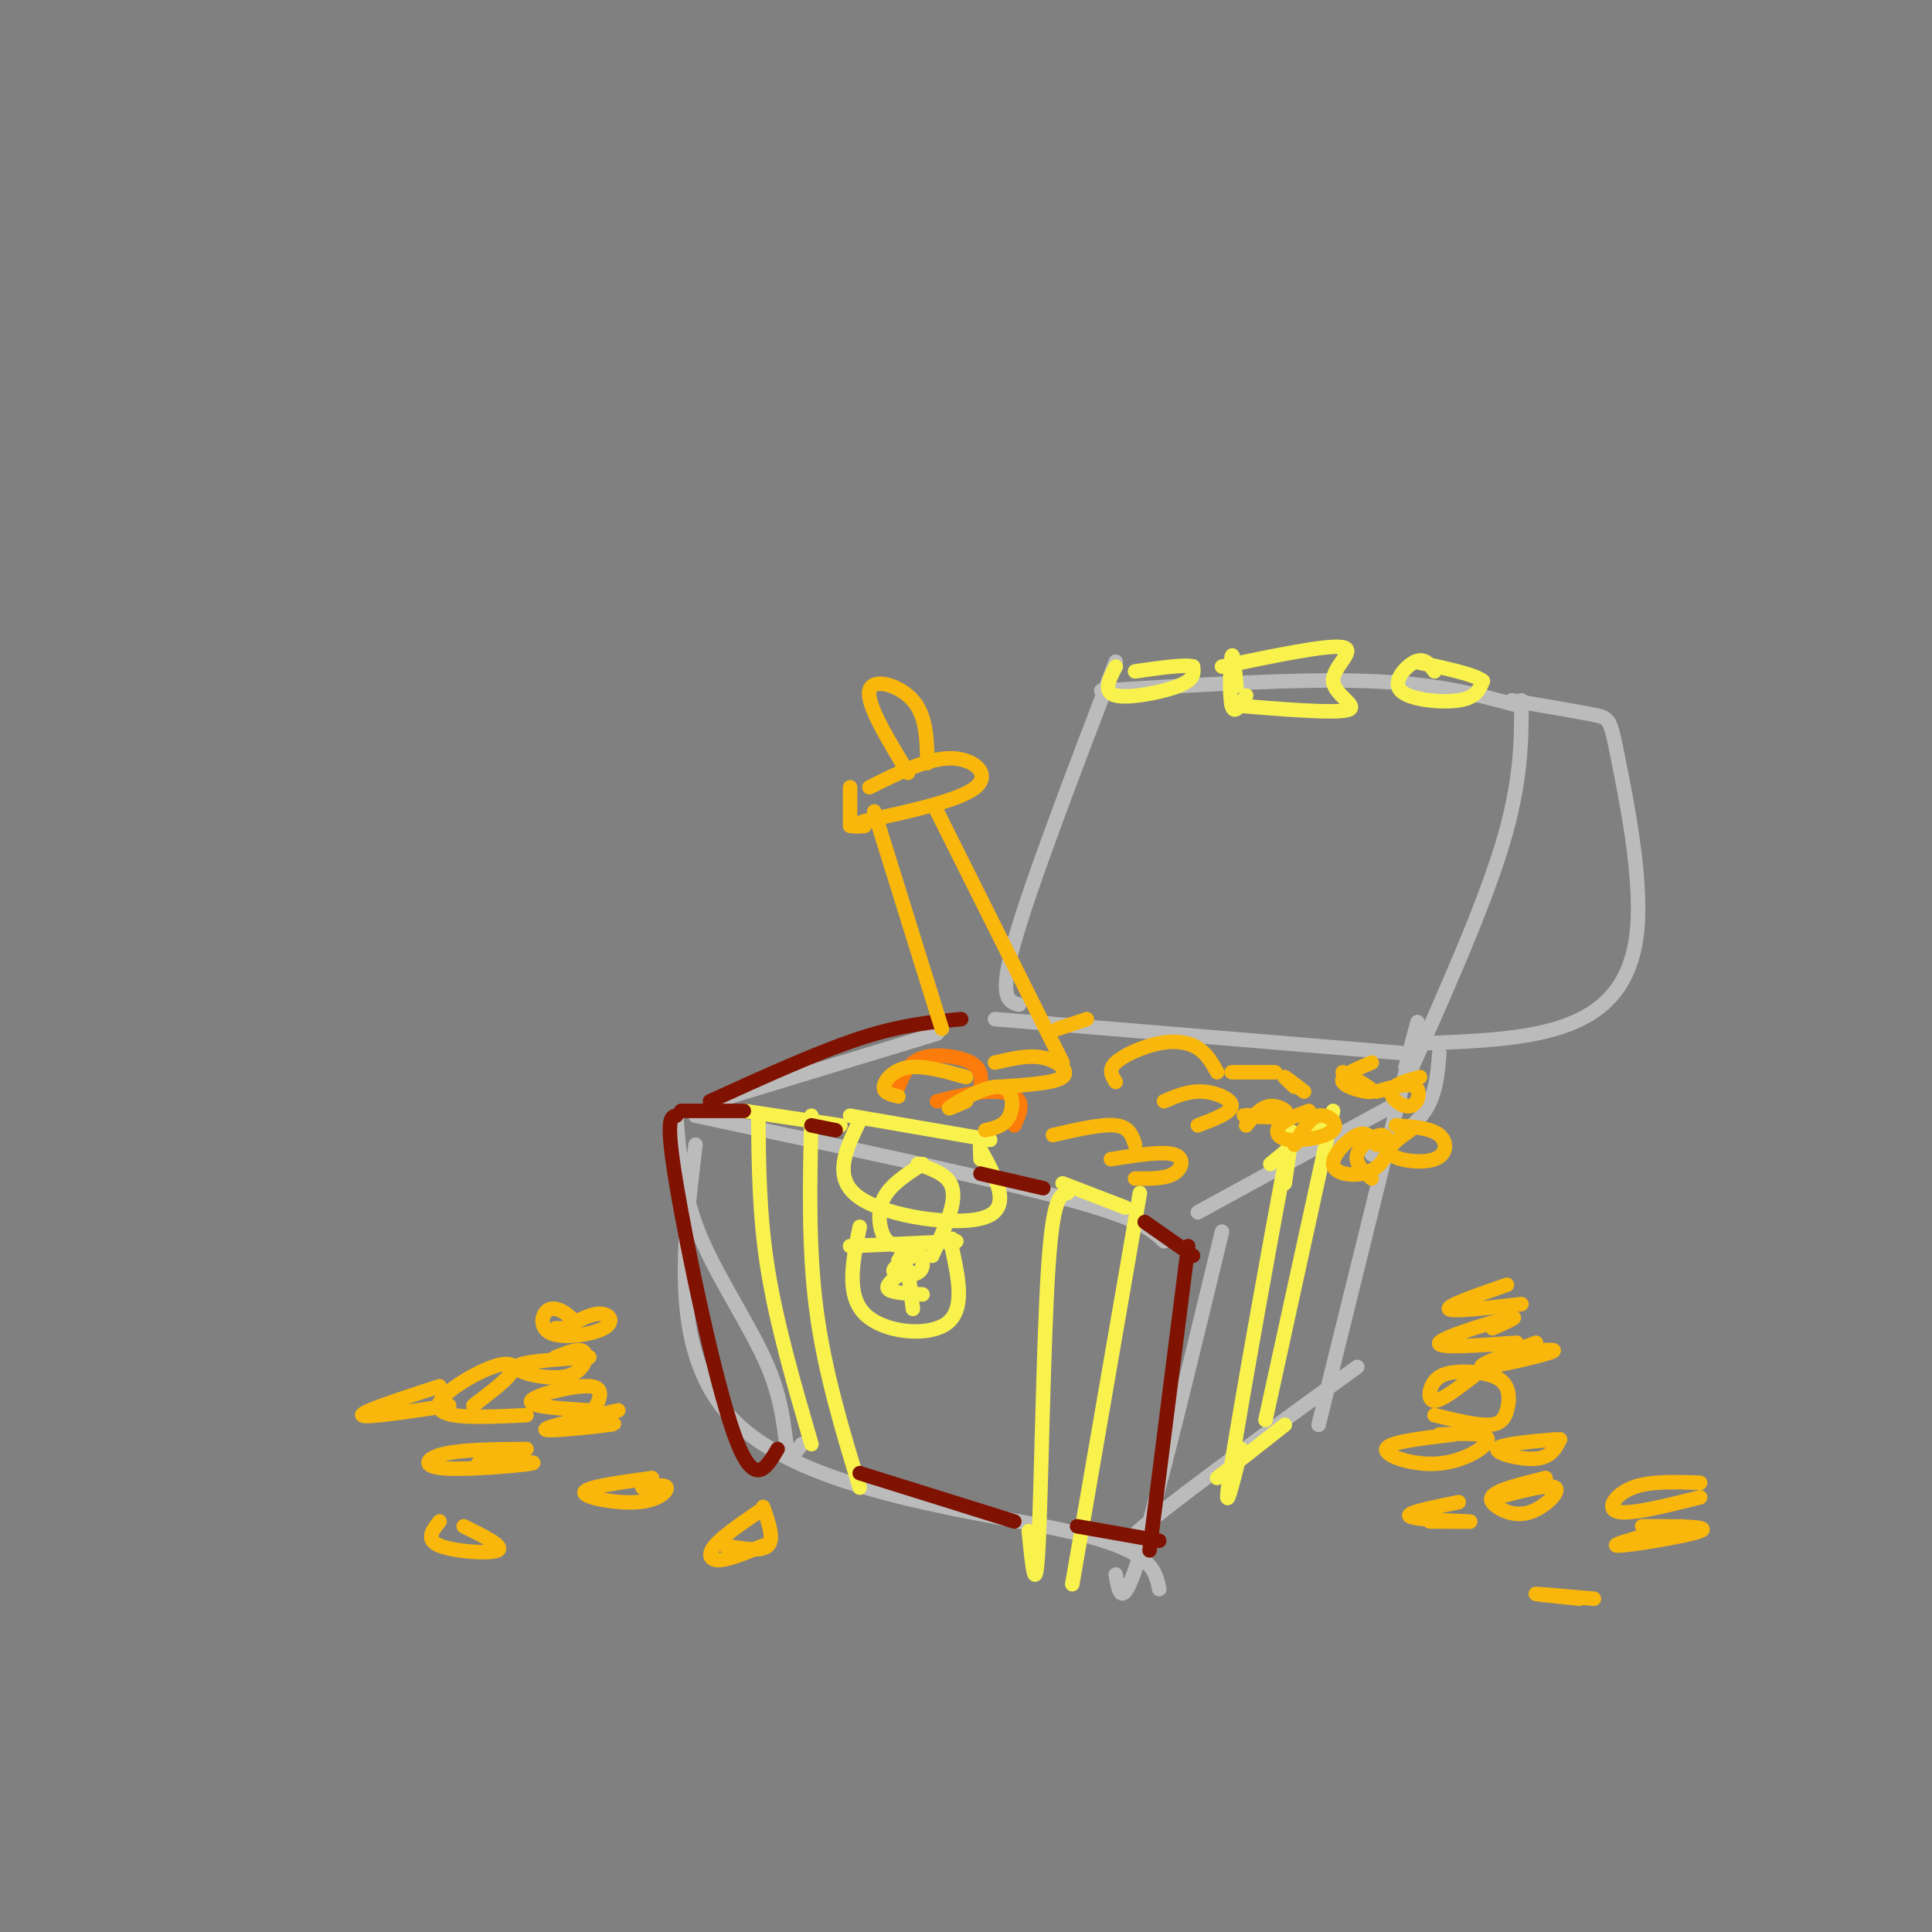 <svg viewBox='0 0 400 400' version='1.1' xmlns='http://www.w3.org/2000/svg' xmlns:xlink='http://www.w3.org/1999/xlink'><rect x="0" y="0" width="400" height="400" fill="#808080" stroke="none"/><g fill='none' stroke='rgb(187,187,187)' stroke-width='3' stroke-linecap='round' stroke-linejoin='round'><path d='M144,237c-2.800,22.844 -5.600,45.689 10,59c15.600,13.311 49.600,17.089 67,21c17.400,3.911 18.200,7.956 19,12'/><path d='M144,231c29.917,6.333 59.833,12.667 76,17c16.167,4.333 18.583,6.667 21,9'/><path d='M253,255c-6.667,27.583 -13.333,55.167 -17,67c-3.667,11.833 -4.333,7.917 -5,4'/><path d='M140,231c0.631,8.024 1.262,16.048 5,25c3.738,8.952 10.583,18.833 14,27c3.417,8.167 3.405,14.619 4,17c0.595,2.381 1.798,0.690 3,-1'/><path d='M148,228c0.000,0.000 46.000,-14.000 46,-14'/><path d='M206,211c0.000,0.000 84.000,7.000 84,7'/><path d='M248,251c0.000,0.000 42.000,-23.000 42,-23'/><path d='M291,221c2.000,-7.667 4.000,-15.333 1,-3c-3.000,12.333 -11.000,44.667 -19,77'/><path d='M236,320c-2.750,0.583 -5.500,1.167 2,-5c7.500,-6.167 25.250,-19.083 43,-32'/><path d='M291,224c8.000,-17.917 16.000,-35.833 20,-49c4.000,-13.167 4.000,-21.583 4,-30'/><path d='M211,208c-2.167,-0.583 -4.333,-1.167 -1,-13c3.333,-11.833 12.167,-34.917 21,-58'/><path d='M228,143c20.333,-1.250 40.667,-2.500 55,-2c14.333,0.500 22.667,2.750 31,5'/><path d='M313,145c6.804,1.156 13.608,2.313 17,3c3.392,0.687 3.373,0.906 5,9c1.627,8.094 4.900,24.064 4,35c-0.900,10.936 -5.971,16.839 -14,20c-8.029,3.161 -19.014,3.581 -30,4'/><path d='M298,218c-0.333,4.250 -0.667,8.500 -3,12c-2.333,3.500 -6.667,6.250 -11,9'/></g>
<g fill='none' stroke='rgb(249,242,77)' stroke-width='3' stroke-linecap='round' stroke-linejoin='round'><path d='M157,231c0.083,10.333 0.167,20.667 2,32c1.833,11.333 5.417,23.667 9,36'/><path d='M168,231c-0.333,13.583 -0.667,27.167 1,40c1.667,12.833 5.333,24.917 9,37'/><path d='M221,247c-1.511,0.356 -3.022,0.711 -4,16c-0.978,15.289 -1.422,45.511 -2,57c-0.578,11.489 -1.289,4.244 -2,-3'/><path d='M236,247c0.000,0.000 -14.000,81.000 -14,81'/><path d='M178,232c-2.911,6.000 -5.822,12.000 0,16c5.822,4.000 20.378,6.000 26,4c5.622,-2.000 2.311,-8.000 -1,-14'/><path d='M203,238c-0.167,-2.000 -0.083,0.000 0,2'/><path d='M176,231c0.000,0.000 29.000,5.000 29,5'/><path d='M191,241c-3.289,2.111 -6.578,4.222 -8,7c-1.422,2.778 -0.978,6.222 0,8c0.978,1.778 2.489,1.889 4,2'/><path d='M190,241c2.333,0.822 4.667,1.644 6,3c1.333,1.356 1.667,3.244 1,6c-0.667,2.756 -2.333,6.378 -4,10'/><path d='M176,258c0.000,0.000 22.000,-1.000 22,-1'/><path d='M178,254c-1.444,7.022 -2.889,14.044 1,18c3.889,3.956 13.111,4.844 17,2c3.889,-2.844 2.444,-9.422 1,-16'/><path d='M197,258c0.167,-2.667 0.083,-1.333 0,0'/><path d='M188,263c0.000,0.000 -1.000,0.000 -1,0'/><path d='M186,264c-1.417,1.167 -2.833,2.333 -2,3c0.833,0.667 3.917,0.833 7,1'/><path d='M188,263c0.000,0.000 1.000,8.000 1,8'/><path d='M189,260c-1.928,1.131 -3.856,2.262 -4,3c-0.144,0.738 1.498,1.085 3,1c1.502,-0.085 2.866,-0.600 3,-2c0.134,-1.400 -0.962,-3.686 -2,-4c-1.038,-0.314 -2.019,1.343 -3,3'/><path d='M256,142c-0.356,-3.689 -0.711,-7.378 -1,-6c-0.289,1.378 -0.511,7.822 0,10c0.511,2.178 1.756,0.089 3,-2'/><path d='M253,138c11.024,-2.298 22.048,-4.595 25,-4c2.952,0.595 -2.167,4.083 -2,7c0.167,2.917 5.619,5.262 3,6c-2.619,0.738 -13.310,-0.131 -24,-1'/><path d='M297,139c-1.024,-1.440 -2.048,-2.881 -4,-2c-1.952,0.881 -4.833,4.083 -3,6c1.833,1.917 8.381,2.548 12,2c3.619,-0.548 4.310,-2.274 5,-4'/><path d='M307,141c-1.500,-1.333 -7.750,-2.667 -14,-4'/><path d='M231,138c-1.378,2.667 -2.756,5.333 0,6c2.756,0.667 9.644,-0.667 13,-2c3.356,-1.333 3.178,-2.667 3,-4'/><path d='M247,138c-1.500,-0.500 -6.750,0.250 -12,1'/><path d='M220,245c0.000,0.000 13.000,5.000 13,5'/><path d='M154,230c0.000,0.000 20.000,3.000 20,3'/><path d='M266,245c1.267,-8.644 2.533,-17.289 0,-4c-2.533,13.289 -8.867,48.511 -11,62c-2.133,13.489 -0.067,5.244 2,-3'/><path d='M263,241c0.000,0.000 12.000,-10.000 12,-10'/><path d='M276,230c0.000,0.000 -14.000,64.000 -14,64'/><path d='M252,306c0.000,0.000 14.000,-11.000 14,-11'/></g>
<g fill='none' stroke='rgb(127,18,1)' stroke-width='3' stroke-linecap='round' stroke-linejoin='round'><path d='M140,231c-1.133,0.200 -2.267,0.400 0,14c2.267,13.600 7.933,40.600 12,52c4.067,11.400 6.533,7.200 9,3'/><path d='M178,305c0.000,0.000 32.000,10.000 32,10'/><path d='M223,316c0.000,0.000 17.000,3.000 17,3'/><path d='M246,258c0.000,0.000 -8.000,63.000 -8,63'/><path d='M237,253c0.000,0.000 10.000,7.000 10,7'/><path d='M216,246c0.000,0.000 -13.000,-3.000 -13,-3'/><path d='M173,234c0.000,0.000 -5.000,-1.000 -5,-1'/><path d='M154,230c0.000,0.000 -13.000,0.000 -13,0'/><path d='M147,228c11.167,-5.083 22.333,-10.167 31,-13c8.667,-2.833 14.833,-3.417 21,-4'/></g>
<g fill='none' stroke='rgb(251,123,11)' stroke-width='3' stroke-linecap='round' stroke-linejoin='round'><path d='M186,225c1.044,-2.533 2.089,-5.067 5,-6c2.911,-0.933 7.689,-0.267 10,1c2.311,1.267 2.156,3.133 2,5'/><path d='M194,228c3.956,-0.956 7.911,-1.911 11,-2c3.089,-0.089 5.311,0.689 6,2c0.689,1.311 -0.156,3.156 -1,5'/></g>
<g fill='none' stroke='rgb(249,183,11)' stroke-width='3' stroke-linecap='round' stroke-linejoin='round'><path d='M200,228c-2.310,1.036 -4.619,2.071 -3,1c1.619,-1.071 7.167,-4.250 10,-4c2.833,0.250 2.952,3.929 2,6c-0.952,2.071 -2.976,2.536 -5,3'/><path d='M200,223c-4.444,-1.244 -8.889,-2.489 -12,-2c-3.111,0.489 -4.889,2.711 -5,4c-0.111,1.289 1.444,1.644 3,2'/><path d='M206,220c3.489,-0.822 6.978,-1.644 10,-1c3.022,0.644 5.578,2.756 4,4c-1.578,1.244 -7.289,1.622 -13,2'/><path d='M219,213c0.000,0.000 6.000,-2.000 6,-2'/><path d='M188,160c-4.311,-7.111 -8.622,-14.222 -8,-17c0.622,-2.778 6.178,-1.222 9,2c2.822,3.222 2.911,8.111 3,13'/><path d='M180,163c6.111,-3.044 12.222,-6.089 17,-6c4.778,0.089 8.222,3.311 5,6c-3.222,2.689 -13.111,4.844 -23,7'/><path d='M179,170c-3.833,1.333 -1.917,1.167 0,1'/><path d='M176,163c0.000,0.000 0.000,8.000 0,8'/><path d='M181,168c0.000,0.000 14.000,45.000 14,45'/><path d='M194,168c0.000,0.000 26.000,52.000 26,52'/><path d='M261,231c-2.232,-0.083 -4.464,-0.167 -3,0c1.464,0.167 6.625,0.583 8,0c1.375,-0.583 -1.036,-2.167 -3,-2c-1.964,0.167 -3.482,2.083 -5,4'/><path d='M271,230c-2.474,0.901 -4.947,1.802 -6,3c-1.053,1.198 -0.684,2.692 2,3c2.684,0.308 7.684,-0.571 9,-2c1.316,-1.429 -1.053,-3.408 -3,-3c-1.947,0.408 -3.474,3.204 -5,6'/><path d='M285,237c-0.982,-1.442 -1.964,-2.884 -4,-2c-2.036,0.884 -5.127,4.094 -5,6c0.127,1.906 3.470,2.508 6,2c2.530,-0.508 4.245,-2.126 5,-4c0.755,-1.874 0.549,-4.005 -1,-4c-1.549,0.005 -4.443,2.144 -5,4c-0.557,1.856 1.221,3.428 3,5'/><path d='M292,234c-2.625,1.863 -5.250,3.726 -4,5c1.250,1.274 6.375,1.958 9,1c2.625,-0.958 2.750,-3.560 1,-5c-1.750,-1.440 -5.375,-1.720 -9,-2'/><path d='M294,223c-2.911,0.804 -5.821,1.607 -6,3c-0.179,1.393 2.375,3.375 4,3c1.625,-0.375 2.321,-3.107 1,-4c-1.321,-0.893 -4.661,0.054 -8,1'/><path d='M284,220c-3.333,1.378 -6.667,2.756 -6,4c0.667,1.244 5.333,2.356 6,2c0.667,-0.356 -2.667,-2.178 -6,-4'/><path d='M268,225c-1.167,-1.083 -2.333,-2.167 -2,-2c0.333,0.167 2.167,1.583 4,3'/><path d='M230,240c5.311,-0.844 10.622,-1.689 13,-1c2.378,0.689 1.822,2.911 0,4c-1.822,1.089 -4.911,1.044 -8,1'/><path d='M218,235c5.083,-1.167 10.167,-2.333 13,-2c2.833,0.333 3.417,2.167 4,4'/><path d='M241,228c2.556,-1.089 5.111,-2.178 8,-2c2.889,0.178 6.111,1.622 6,3c-0.111,1.378 -3.556,2.689 -7,4'/><path d='M231,224c-0.804,-1.238 -1.607,-2.476 0,-4c1.607,-1.524 5.625,-3.333 9,-4c3.375,-0.667 6.107,-0.190 8,1c1.893,1.190 2.946,3.095 4,5'/><path d='M255,222c0.000,0.000 9.000,0.000 9,0'/><path d='M301,297c-6.804,0.786 -13.607,1.571 -14,3c-0.393,1.429 5.625,3.500 11,3c5.375,-0.500 10.107,-3.571 10,-5c-0.107,-1.429 -5.054,-1.214 -10,-1'/><path d='M305,285c-3.261,2.500 -6.522,5.001 -8,5c-1.478,-0.001 -1.173,-2.503 0,-4c1.173,-1.497 3.215,-1.990 6,-2c2.785,-0.010 6.314,0.461 8,2c1.686,1.539 1.531,4.145 1,6c-0.531,1.855 -1.437,2.959 -4,3c-2.563,0.041 -6.781,-0.979 -11,-2'/><path d='M318,278c-6.356,2.444 -12.711,4.889 -11,5c1.711,0.111 11.489,-2.111 14,-3c2.511,-0.889 -2.244,-0.444 -7,0'/><path d='M312,266c-6.250,2.167 -12.500,4.333 -12,5c0.500,0.667 7.750,-0.167 15,-1'/><path d='M320,306c-4.073,1.002 -8.147,2.003 -10,3c-1.853,0.997 -1.486,1.989 0,3c1.486,1.011 4.093,2.041 7,1c2.907,-1.041 6.116,-4.155 5,-5c-1.116,-0.845 -6.558,0.577 -12,2'/><path d='M322,298c-5.844,0.533 -11.689,1.067 -12,2c-0.311,0.933 4.911,2.267 8,2c3.089,-0.267 4.044,-2.133 5,-4'/><path d='M309,275c3.178,-1.400 6.356,-2.800 3,-2c-3.356,0.800 -13.244,3.800 -14,5c-0.756,1.200 7.622,0.600 16,0'/><path d='M348,316c-7.644,2.000 -15.289,4.000 -13,4c2.289,0.000 14.511,-2.000 17,-3c2.489,-1.000 -4.756,-1.000 -12,-1'/><path d='M352,307c-5.200,-0.200 -10.400,-0.400 -14,1c-3.600,1.400 -5.600,4.400 -3,5c2.600,0.600 9.800,-1.200 17,-3'/><path d='M302,311c-5.733,1.156 -11.467,2.311 -10,3c1.467,0.689 10.133,0.911 12,1c1.867,0.089 -3.067,0.044 -8,0'/><path d='M327,331c-4.750,-0.500 -9.500,-1.000 -9,-1c0.500,0.000 6.250,0.500 12,1'/><path d='M109,300c-6.583,0.054 -13.167,0.107 -17,1c-3.833,0.893 -4.917,2.625 0,3c4.917,0.375 15.833,-0.607 18,-1c2.167,-0.393 -4.417,-0.196 -11,0'/><path d='M128,292c-7.867,1.800 -15.733,3.600 -15,4c0.733,0.400 10.067,-0.600 13,-1c2.933,-0.400 -0.533,-0.200 -4,0'/><path d='M122,281c-7.315,0.464 -14.631,0.929 -15,2c-0.369,1.071 6.208,2.750 10,2c3.792,-0.750 4.798,-3.929 4,-5c-0.798,-1.071 -3.399,-0.036 -6,1'/><path d='M98,291c3.539,-2.695 7.078,-5.391 8,-7c0.922,-1.609 -0.774,-2.132 -4,-1c-3.226,1.132 -7.984,3.920 -10,6c-2.016,2.080 -1.290,3.451 2,4c3.290,0.549 9.145,0.274 15,0'/><path d='M115,275c2.169,0.069 4.338,0.138 4,-1c-0.338,-1.138 -3.185,-3.482 -5,-3c-1.815,0.482 -2.600,3.789 0,5c2.600,1.211 8.585,0.326 11,-1c2.415,-1.326 1.262,-3.093 -1,-3c-2.262,0.093 -5.631,2.047 -9,4'/><path d='M123,292c1.178,-2.400 2.356,-4.800 -1,-5c-3.356,-0.200 -11.244,1.800 -12,3c-0.756,1.200 5.622,1.600 12,2'/><path d='M91,287c-8.167,2.667 -16.333,5.333 -16,6c0.333,0.667 9.167,-0.667 18,-2'/><path d='M135,306c-6.952,0.952 -13.905,1.905 -14,3c-0.095,1.095 6.667,2.333 11,2c4.333,-0.333 6.238,-2.238 6,-3c-0.238,-0.762 -2.619,-0.381 -5,0'/><path d='M157,313c-3.711,2.556 -7.422,5.111 -9,7c-1.578,1.889 -1.022,3.111 1,3c2.022,-0.111 5.511,-1.556 9,-3'/><path d='M158,312c1.167,3.333 2.333,6.667 1,8c-1.333,1.333 -5.167,0.667 -9,0'/><path d='M91,315c-1.489,1.889 -2.978,3.778 0,5c2.978,1.222 10.422,1.778 12,1c1.578,-0.778 -2.711,-2.889 -7,-5'/></g>
</svg>